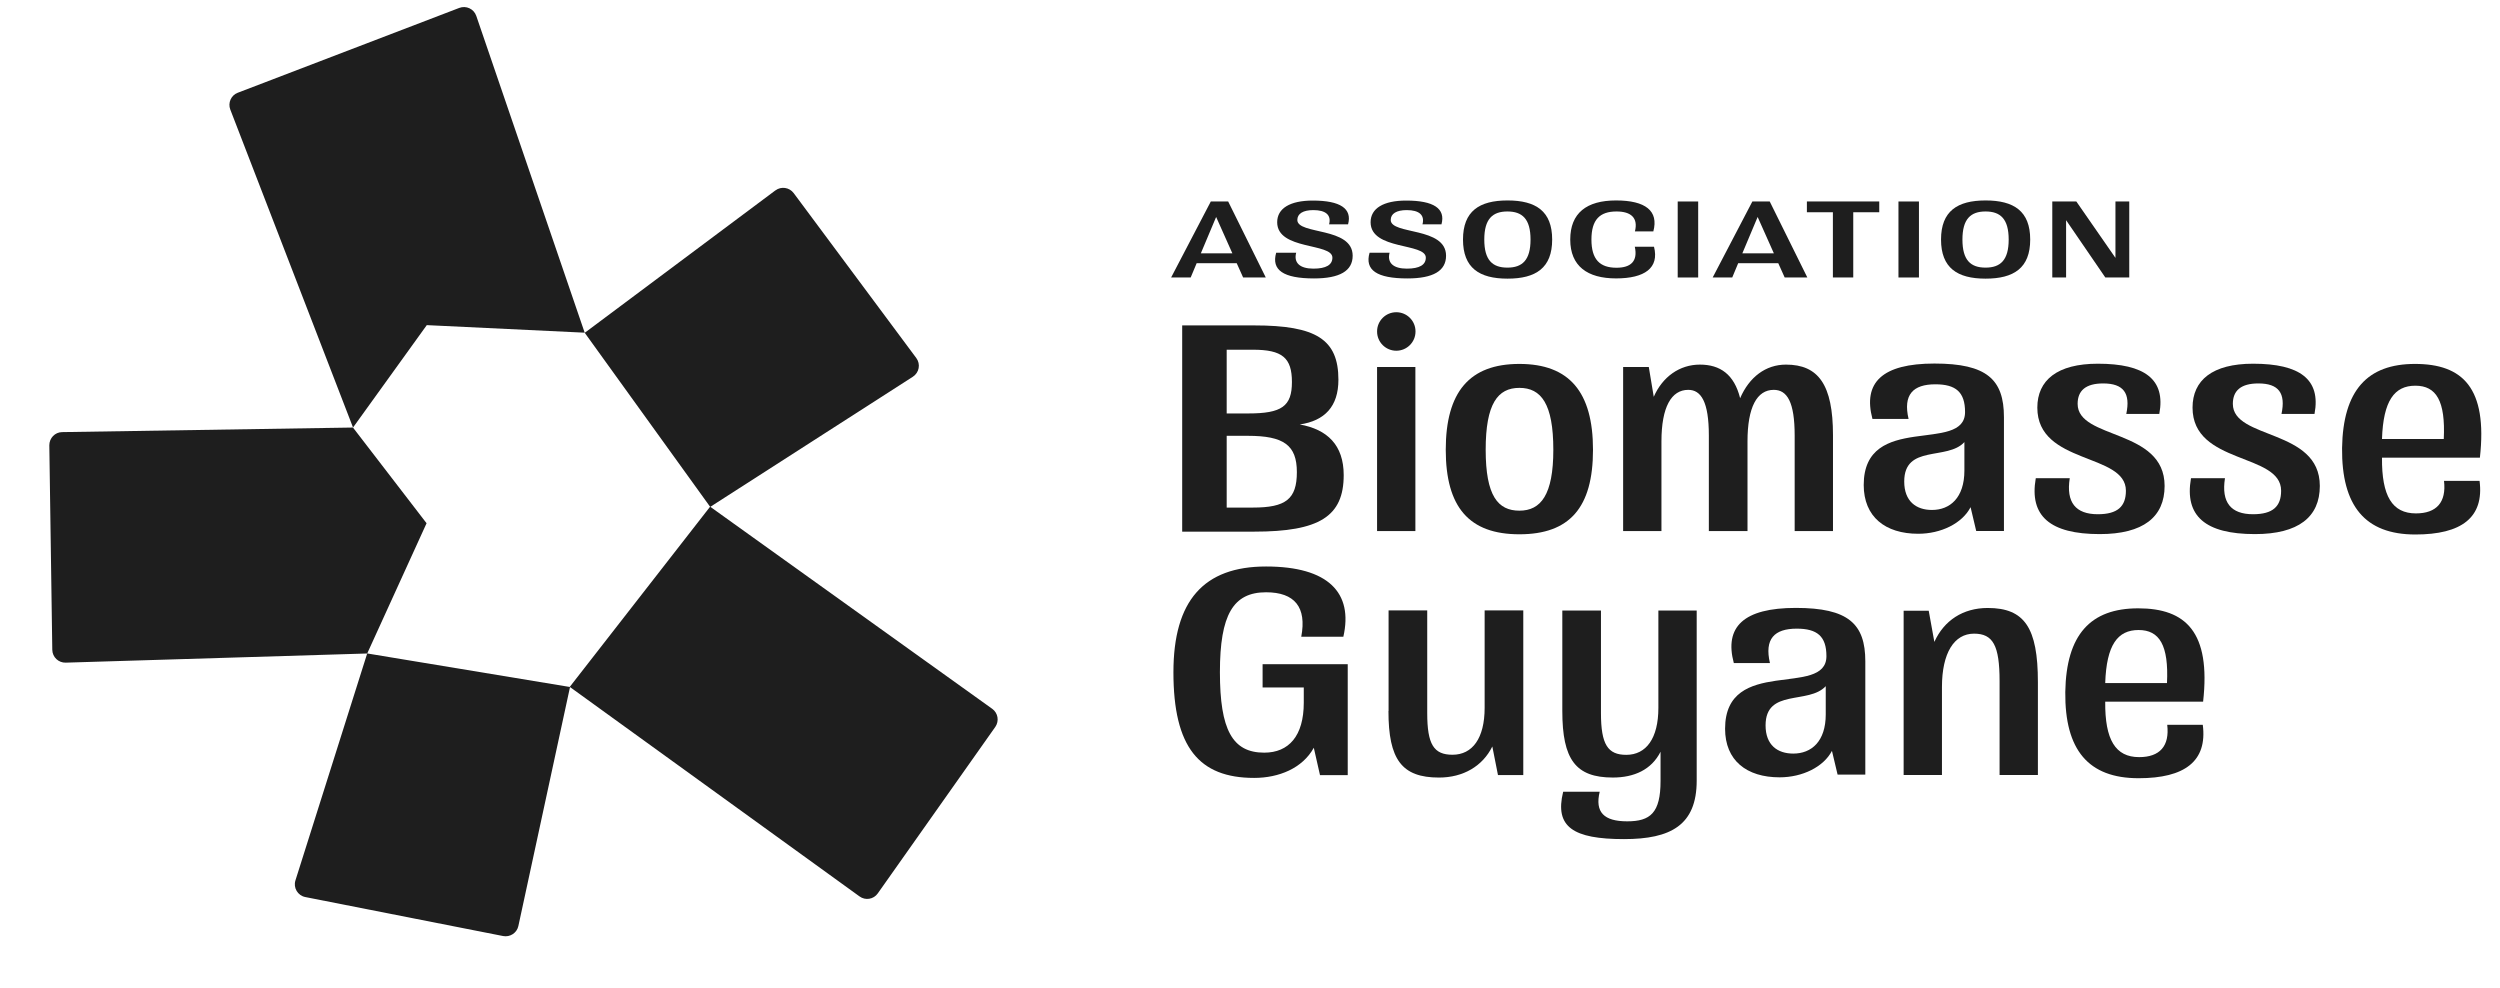 <?xml version="1.0" encoding="UTF-8"?>
<svg xmlns="http://www.w3.org/2000/svg" id="a" data-name="Calque 1" width="105.95" height="41.853" viewBox="0 0 105.95 41.853">
  <path d="M52.412,11.153h-1.697l-.254.607h-.829l1.682-3.221h.736l1.594,3.221h-.96l-.273-.607ZM52.227,10.735l-.687-1.54-.648,1.54h1.336Z" fill="#1e1e1e"></path>
  <path d="M54.084,10.71h.848c-.112.428.156.675.731.675.536,0,.804-.16.804-.466,0-.636-2.34-.306-2.34-1.501,0-.588.546-.918,1.507-.918,1.17,0,1.677.34,1.497,1.006h-.804c.102-.389-.137-.602-.668-.602-.434,0-.678.151-.678.418,0,.636,2.345.282,2.345,1.516,0,.641-.546.962-1.638.962-1.297,0-1.814-.355-1.604-1.088Z" fill="#1e1e1e"></path>
  <path d="M58.043,10.71h.848c-.112.428.156.675.731.675.536,0,.804-.16.804-.466,0-.636-2.34-.306-2.34-1.501,0-.588.546-.918,1.507-.918,1.17,0,1.677.34,1.497,1.006h-.805c.102-.389-.136-.602-.668-.602-.434,0-.678.151-.678.418,0,.636,2.345.282,2.345,1.516,0,.641-.546.962-1.638.962-1.297,0-1.814-.355-1.604-1.088Z" fill="#1e1e1e"></path>
  <path d="M62.002,10.152c0-1.2.687-1.657,1.887-1.657s1.892.452,1.892,1.657-.692,1.657-1.892,1.657-1.887-.457-1.887-1.657ZM64.864,10.152c0-.875-.351-1.19-.98-1.19s-.98.316-.98,1.19.346,1.19.98,1.19.98-.321.98-1.19Z" fill="#1e1e1e"></path>
  <path d="M66.547,10.152c0-1.122.692-1.657,1.941-1.657s1.814.442,1.58,1.312h-.78c.146-.578-.171-.845-.78-.845-.707,0-1.063.345-1.063,1.19s.356,1.195,1.063,1.195c.6,0,.912-.272.775-.889h.814c.229.899-.395,1.341-1.609,1.341s-1.941-.52-1.941-1.647Z" fill="#1e1e1e"></path>
  <path d="M71.101,8.539h.868v3.221h-.868v-3.221Z" fill="#1e1e1e"></path>
  <path d="M75.362,11.153h-1.697l-.253.607h-.829l1.682-3.221h.736l1.594,3.221h-.96l-.273-.607ZM75.176,10.735l-.687-1.54-.648,1.54h1.336Z" fill="#1e1e1e"></path>
  <path d="M77.678,8.995h-1.102v-.457h3.067v.457h-1.102v2.764h-.863v-2.764Z" fill="#1e1e1e"></path>
  <path d="M80.457,8.539h.868v3.221h-.868v-3.221Z" fill="#1e1e1e"></path>
  <path d="M82.261,10.152c0-1.2.687-1.657,1.887-1.657s1.892.452,1.892,1.657-.692,1.657-1.892,1.657-1.887-.457-1.887-1.657ZM85.128,10.152c0-.875-.351-1.19-.98-1.19s-.98.316-.98,1.19.346,1.19.98,1.19.98-.321.98-1.19Z" fill="#1e1e1e"></path>
  <path d="M86.976,8.539h1.019l1.658,2.39v-2.39h.585v3.221h-1.014l-1.663-2.429v2.429h-.585v-3.221Z" fill="#1e1e1e"></path>
  <path d="M50.101,13.791h3.052c2.628,0,3.569.593,3.569,2.303,0,1.132-.58,1.739-1.638,1.895,1.165.209,1.862.87,1.862,2.147,0,1.749-1.029,2.395-3.793,2.395h-3.052v-8.745.005ZM52.904,17.522c1.414,0,1.848-.301,1.848-1.331s-.41-1.37-1.653-1.37h-1.112v2.701h.917ZM53.099,21.511c1.39,0,1.862-.355,1.862-1.501s-.556-1.54-2.077-1.54h-.897v3.041h1.112Z" fill="#1e1e1e"></path>
  <path d="M59.175,13.232c.449,0,.814.364.814.811v.01c0,.447-.366.811-.814.811s-.814-.364-.814-.811v-.01c0-.447.366-.811.814-.811ZM58.36,15.554h1.624v6.952h-1.624v-6.952Z" fill="#1e1e1e"></path>
  <path d="M61.271,19.062c0-2.449,1.004-3.639,3.12-3.639s3.12,1.19,3.12,3.639-.99,3.581-3.12,3.581-3.12-1.147-3.12-3.581ZM65.83,19.062c0-1.953-.517-2.624-1.438-2.624s-1.429.675-1.429,2.624.517,2.58,1.429,2.58,1.438-.675,1.438-2.58Z" fill="#1e1e1e"></path>
  <path d="M68.794,15.554h1.082l.21,1.263c.371-.85,1.097-1.365,1.955-1.365s1.453.413,1.706,1.424c.385-.894,1.082-1.424,1.941-1.424,1.375,0,1.994.85,1.994,2.993v4.062h-1.624v-4.047c0-1.423-.317-1.938-.887-1.938-.712,0-1.112.734-1.112,2.186v3.799h-1.638v-4.047c0-1.438-.332-1.938-.873-1.938-.712,0-1.136.719-1.136,2.186v3.799h-1.624v-6.952h.005Z" fill="#1e1e1e"></path>
  <path d="M78.984,20.558c0-3.124,4.295-1.307,4.295-3.095,0-.85-.395-1.176-1.258-1.176-.951,0-1.375.442-1.136,1.467h-1.531c-.41-1.54.41-2.347,2.628-2.347s2.945.675,2.945,2.274v4.824h-1.175l-.239-1.011c-.356.69-1.258,1.127-2.218,1.127-1.399,0-2.311-.719-2.311-2.07v.005ZM83.251,19.941v-1.205c-.726.792-2.55.087-2.55,1.671,0,.836.502,1.205,1.175,1.205.765,0,1.375-.515,1.375-1.671Z" fill="#1e1e1e"></path>
  <path d="M86.278,20.267h1.438c-.161,1.025.249,1.526,1.19,1.526.843,0,1.19-.335,1.19-.996,0-1.613-3.754-1.098-3.754-3.522,0-1.161.843-1.861,2.565-1.861,1.984,0,2.881.661,2.604,2.128h-1.399c.185-.879-.117-1.292-.98-1.292-.741,0-1.082.306-1.082.865,0,1.526,3.686,1.04,3.686,3.479,0,1.321-.912,2.041-2.75,2.041-2.101,0-2.989-.763-2.711-2.361l.005-.005Z" fill="#1e1e1e"></path>
  <path d="M92.856,20.267h1.438c-.161,1.025.249,1.526,1.19,1.526.843,0,1.19-.335,1.19-.996,0-1.613-3.754-1.098-3.754-3.522,0-1.161.843-1.861,2.565-1.861,1.984,0,2.881.661,2.604,2.128h-1.399c.185-.879-.117-1.292-.98-1.292-.741,0-1.082.306-1.082.865,0,1.526,3.686,1.04,3.686,3.479,0,1.321-.912,2.041-2.75,2.041-2.101,0-2.989-.763-2.711-2.361l.005-.005Z" fill="#1e1e1e"></path>
  <path d="M99.257,18.989c.039-2.449,1.073-3.566,3.091-3.566s3.081,1.011,2.75,3.974h-4.149c-.015,1.628.434,2.361,1.438,2.361.873,0,1.297-.471,1.19-1.38h1.507c.2,1.555-.766,2.274-2.721,2.274-2.126,0-3.13-1.205-3.106-3.668v.005ZM103.567,18.605c.078-1.613-.317-2.259-1.204-2.259s-1.36.632-1.414,2.259h2.618Z" fill="#1e1e1e"></path>
  <path d="M49.73,28.487c0-3.027,1.282-4.479,3.925-4.479s3.701,1.117,3.276,2.978h-1.784c.239-1.253-.278-1.885-1.492-1.885-1.39,0-1.955.947-1.955,3.386s.527,3.411,1.877,3.411c1.043,0,1.677-.709,1.677-2.118v-.646h-1.745v-.986h3.608v4.703h-1.175l-.263-1.161c-.478.87-1.482,1.278-2.526,1.278-2.34,0-3.423-1.302-3.423-4.479Z" fill="#1e1e1e"></path>
  <path d="M58.848,30.13v-4.261h1.638v4.353c0,1.331.278,1.764,1.073,1.764.844,0,1.36-.7,1.36-1.987v-4.13h1.638v6.977h-1.073l-.239-1.21c-.41.831-1.229,1.317-2.262,1.317-1.575,0-2.14-.763-2.14-2.818l.005-.005Z" fill="#1e1e1e"></path>
  <path d="M66.249,33.555h1.546c-.21.87.185,1.253,1.165,1.253s1.414-.355,1.414-1.71v-1.239c-.385.763-1.121,1.093-2.023,1.093-1.575,0-2.14-.763-2.14-2.818v-4.261h1.638v4.353c0,1.331.292,1.764,1.073,1.764.844,0,1.36-.7,1.36-1.987v-4.13h1.624v7.21c0,1.885-1.097,2.478-3.081,2.478-2.155,0-2.945-.515-2.579-2.002l.005-.005Z" fill="#1e1e1e"></path>
  <path d="M73.109,30.888c0-3.109,4.295-1.297,4.295-3.08,0-.845-.395-1.166-1.258-1.166-.951,0-1.375.437-1.136,1.458h-1.531c-.41-1.53.41-2.337,2.628-2.337s2.945.671,2.945,2.264v4.8h-1.175l-.239-1.006c-.356.685-1.258,1.122-2.218,1.122-1.399,0-2.311-.714-2.311-2.06v.005ZM77.375,30.275v-1.195c-.726.787-2.55.087-2.55,1.662,0,.831.502,1.195,1.175,1.195.765,0,1.375-.51,1.375-1.662Z" fill="#1e1e1e"></path>
  <path d="M80.666,25.883h1.073l.239,1.321c.41-.909,1.214-1.438,2.262-1.438,1.56,0,2.126.836,2.126,3.143v3.935h-1.624v-3.979c0-1.511-.278-2.011-1.082-2.011-.844,0-1.36.821-1.36,2.259v3.731h-1.624v-6.962h-.01Z" fill="#1e1e1e"></path>
  <path d="M87.527,29.328c.039-2.439,1.073-3.547,3.091-3.547s3.081,1.006,2.75,3.955h-4.149c-.015,1.618.434,2.351,1.438,2.351.873,0,1.297-.466,1.19-1.37h1.507c.2,1.545-.766,2.264-2.721,2.264-2.126,0-3.13-1.195-3.106-3.649v-.005ZM91.837,28.949c.078-1.603-.317-2.249-1.204-2.249s-1.36.627-1.414,2.249h2.618Z" fill="#1e1e1e"></path>
  <path d="M32.861,8.071c.244-.185.594-.131.775.112l5.197,6.991c.19.257.123.617-.146.792l-8.584,5.513,11.948,8.561c.244.175.302.515.132.763l-4.983,7.059c-.176.253-.527.311-.776.126l-12.267-8.87-2.189,10.128c-.063.291-.351.481-.648.423l-8.381-1.652c-.322-.063-.517-.393-.419-.704l3.042-9.62,8.582,1.42,5.949-7.638-5.312-7.371,8.079-6.034ZM24.145,29.115l.007.002-.005-.004-.003.002ZM14.962,18.123l3.116,4.052-2.516,5.52-12.775.388c-.307.01-.566-.233-.571-.544l-.126-8.667c0-.306.239-.554.541-.559l12.326-.194.005.005ZM19.462.336c.292-.112.619.039.722.335l4.595,13.428-6.692-.32-3.125,4.339-5.203-13.478c-.107-.282.034-.602.317-.709L19.462.336ZM24.781,14.1v.006l-.003-.006h.003Z" fill="#1e1e1e"></path>
</svg>
